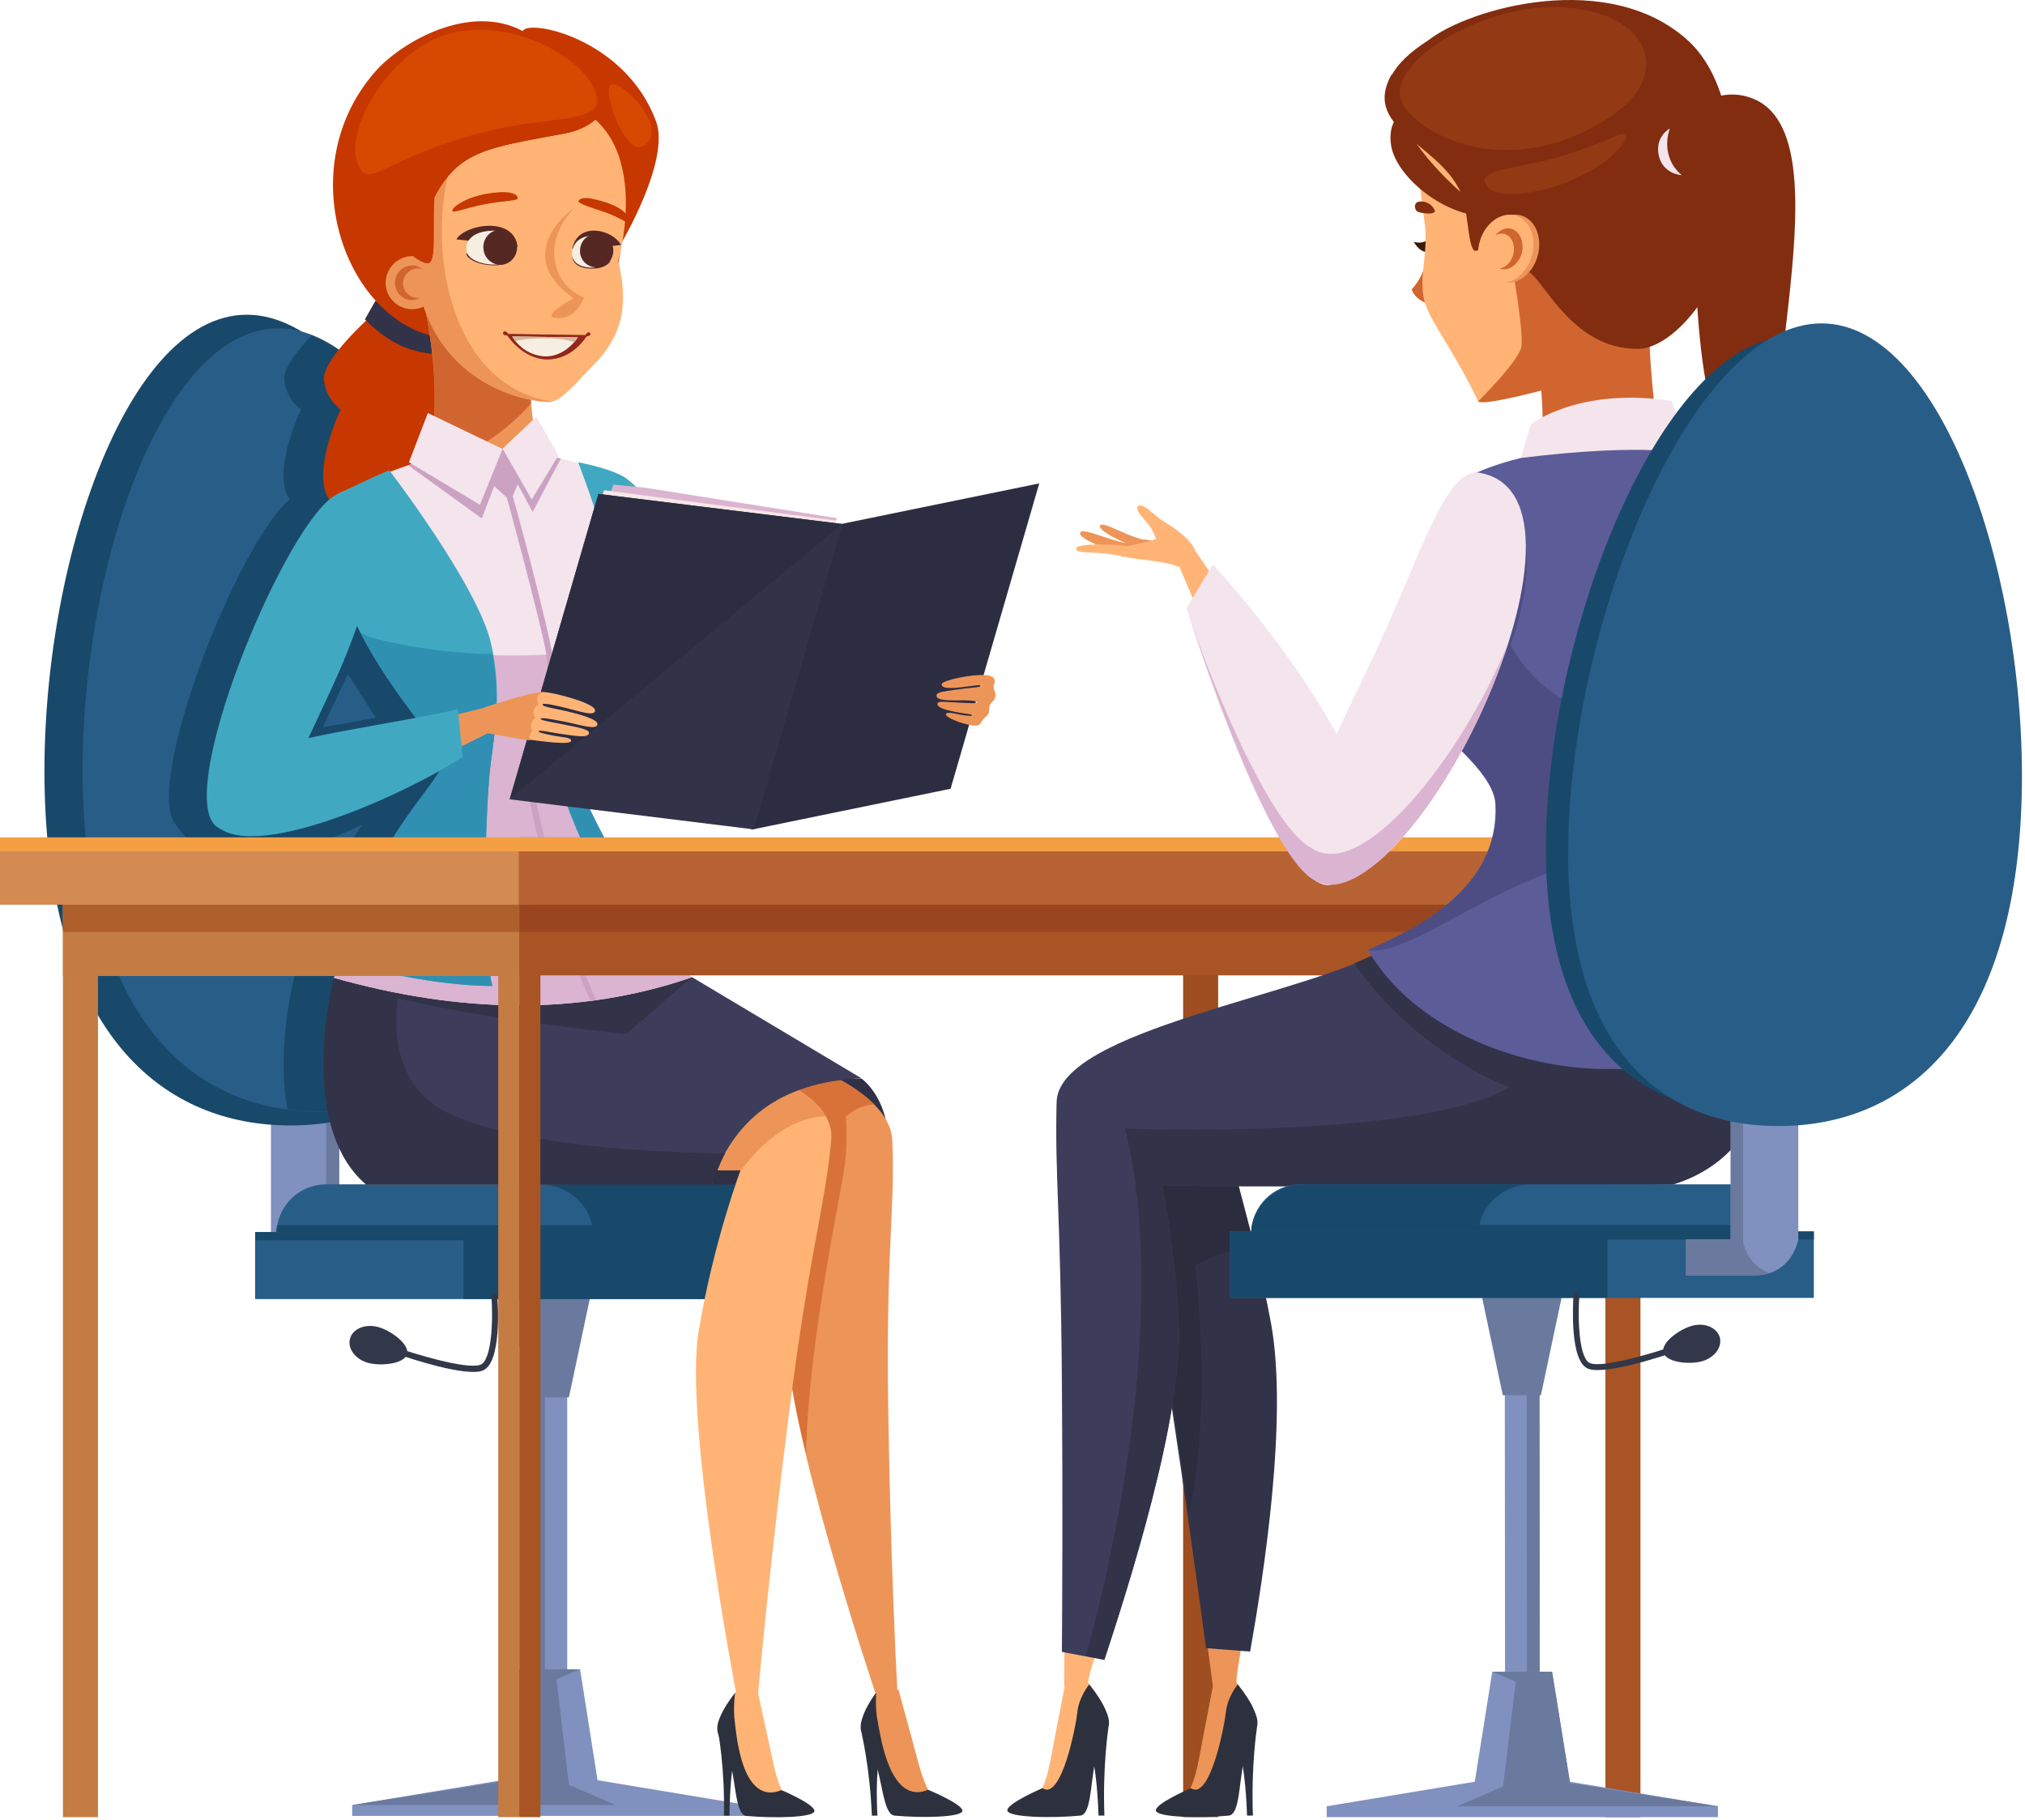 <svg width="454" height="408" viewBox="0 0 454 408" fill="none" xmlns="http://www.w3.org/2000/svg">
<path d="M86.119 286.184C86.119 286.184 79.585 286.184 70.826 286.184C62.068 286.184 60.747 278.051 60.747 278.051V243.573H76.04V278.051H86.119V286.184Z" fill="#8091BF"/>
<path d="M76.043 243.573V278.051H86.122V286.184C86.122 286.184 79.588 286.184 70.829 286.184C69.439 286.184 68.327 285.975 67.284 285.628C72.428 283.681 73.123 278.607 73.123 278.607V243.573H76.043V243.573Z" fill="#6A799E"/>
<path d="M112.535 182.337C115.246 232.524 93.419 252.334 65.128 252.334C36.906 252.334 12.925 232.524 10.214 182.337C7.503 132.149 27.105 70.562 55.327 70.562C83.618 70.562 109.824 132.149 112.535 182.337Z" fill="#18496B"/>
<path d="M117.609 181.644C120.181 230.163 99.119 249.279 71.801 249.279C44.483 249.279 21.336 230.163 18.764 181.644C16.192 133.126 35.099 73.624 62.417 73.624C89.735 73.624 115.037 133.126 117.609 181.644Z" fill="#285D87"/>
<path d="M117.609 181.64C115.245 137.57 94.114 84.603 69.855 75.219C66.588 78.694 63.459 82.656 63.737 85.159C64.224 89.816 67.491 91.762 67.491 91.762C67.491 91.762 60.748 105.804 64.919 111.99C53.311 121.861 32.596 174.62 39.131 184.49C45.248 193.805 56.369 196.863 81.115 184.907C78.196 190.468 75.624 188.244 66.657 215.006C66.865 215.075 67.074 215.145 67.283 215.214C66.866 216.535 66.379 217.786 65.962 219.177C65.962 219.177 63.807 227.379 63.599 237.249C63.529 240.934 63.738 244.896 64.433 248.719C66.866 249.066 69.298 249.275 71.801 249.275C99.119 249.344 120.25 230.159 117.609 181.64ZM72.357 163.081L77.987 151.125L84.243 160.926L72.357 163.081Z" fill="#18496B"/>
<path d="M127.17 400.125L127.17 281.887H119.315L119.315 400.125H127.17Z" fill="#8091BF"/>
<path d="M122.167 400.125L122.167 281.887H119.317L119.317 400.125H122.167Z" fill="#6A799E"/>
<path d="M127.552 313.295L133.808 283.753H112.677L118.933 313.295H127.552Z" fill="#6A799E"/>
<path d="M78.96 407.134H167.517V404.701L131.927 398.793H114.55L78.96 404.701V407.134Z" fill="#8091BF"/>
<path d="M112.466 399.423H134.014L130.052 374.26H116.497L112.466 399.423Z" fill="#8091BF"/>
<path d="M130.051 374.26H116.496L112.464 399.423L78.96 404.706H138.045L127.548 400.187L124.768 376.484L130.051 374.26Z" fill="#6A799E"/>
<path d="M184.551 276.662H62.003C62.003 270.475 67.008 265.54 73.125 265.54H173.429C179.546 265.54 184.551 270.545 184.551 276.662Z" fill="#285D87"/>
<path d="M172.523 265.54H120.945C127.549 265.54 132.901 270.545 132.901 276.662H184.479C184.548 270.545 179.196 265.54 172.523 265.54Z" fill="#18496B"/>
<path d="M62.137 274.718C61.998 275.343 61.929 275.969 61.929 276.664H184.477C184.477 275.969 184.407 275.343 184.268 274.718H62.137Z" fill="#18496B"/>
<path d="M189.345 276.245H57.204V291.26H189.345V276.245Z" fill="#285D87"/>
<path d="M189.343 276.245H103.914V291.26H189.343V276.245Z" fill="#18496B"/>
<path d="M189.345 276.245H57.204V278.052H189.345V276.245Z" fill="#18496B"/>
<path d="M106.073 307.593C106.908 307.593 107.603 307.524 108.159 307.315C112.538 305.717 111.634 292.162 111.495 290.563C111.495 290.216 111.148 289.938 110.87 289.938C110.87 289.938 110.87 289.938 110.8 289.938C110.453 289.938 110.175 290.285 110.175 290.633C110.592 296.054 110.244 305.091 107.672 305.995C104.544 307.107 92.727 303.492 88.418 301.963C88.07 301.824 87.723 302.032 87.584 302.38C87.445 302.728 87.653 303.075 88.001 303.214C89.46 303.77 100.513 307.593 106.073 307.593Z" fill="#323749"/>
<path d="M84.732 297.515C87.582 298.28 91.822 301.338 91.266 303.562C90.71 305.787 85.497 306.343 82.577 305.578C79.727 304.814 77.85 302.381 78.476 300.156C79.032 297.932 81.882 296.75 84.732 297.515Z" fill="#323749"/>
<path d="M86.191 68.2C86.191 68.2 72.081 79.948 72.637 85.161C73.123 89.818 76.39 91.764 76.39 91.764C76.39 91.764 69.648 105.806 73.819 111.992C77.989 118.179 105.446 111.853 105.446 111.853L103.708 73.831L86.191 68.2Z" fill="#C73700"/>
<path d="M84.175 67.434L96.826 74.802L96.965 79.32C90.153 78.694 85.843 75.566 81.811 71.604L84.175 67.434Z" fill="#323249"/>
<path d="M138.257 106.359C124.216 104.552 130.402 125.058 142.567 149.387C152.855 170.031 157.581 185.81 166.826 182.126C180.451 176.704 149.24 107.749 138.257 106.359Z" fill="#4AA9B8"/>
<path d="M193.17 241.84C193.17 241.84 202.553 248.304 197.896 265.612H159.665C159.665 265.612 160.847 241.492 193.17 241.84Z" fill="#303047"/>
<path d="M208.117 401.299C208.117 401.299 215.694 404.427 215.763 405.956C215.833 407.486 206.518 407.625 200.54 407.068C197.829 406.79 197.829 397.962 195.535 393.027C193.172 388.092 190.739 388.092 196.508 379.542L201.374 396.989L208.117 401.299Z" fill="#2D313D"/>
<path d="M201.447 378.85C201.447 378.85 203.254 385.523 204.575 390.319C206.035 395.81 206.799 398.869 208.12 401.302C208.12 401.302 204.366 402.97 201.586 401.858C198.805 400.746 198.805 394.212 194.287 386.843C192.688 384.202 196.72 379.058 196.72 379.058L201.447 378.85Z" fill="#ED9558"/>
<path d="M196.436 379.475C196.436 379.475 196.158 382.95 196.783 386.009C197.409 389.067 199.425 404.846 208.114 401.301C208.114 401.301 205.333 407.21 201.788 405.263C198.243 403.386 197.409 396.018 195.88 392.195C194.281 388.372 190.527 387.677 196.436 379.475Z" fill="#2D313D"/>
<path d="M193.172 388.651C193.172 388.651 195.049 396.437 195.466 407.072H196.717C196.717 407.072 196.23 399.078 197.064 394.768L193.172 388.651Z" fill="#2D313D"/>
<path d="M160.983 232.387C160.983 232.387 199.353 240.311 200.048 255.673C200.743 270.965 198.588 279.724 199.144 316.217C199.7 352.711 201.23 379.89 201.23 379.89L196.225 379.472C196.225 379.472 175.858 318.859 176.275 298.631C176.692 278.473 180.724 262.277 180.724 262.277H153.128L160.983 232.387Z" fill="#ED9558"/>
<path d="M176.556 254.906L159.108 241.143L169.396 234.539C177.598 236.972 189.832 241.351 196.088 247.677C196.088 247.677 192.891 247.399 189.624 250.388C189.624 250.388 189.971 252.96 189.624 259.285C189.276 265.124 181.282 299.045 180.726 325.946C178.085 314.964 176.278 304.884 176.417 298.698C176.834 278.54 180.865 262.344 180.865 262.344H175.165C175.93 257.895 176.556 254.906 176.556 254.906Z" fill="#D87239"/>
<path d="M149.657 235.027C149.657 235.027 187.819 240.31 186.359 255.672C184.899 270.965 181.632 279.723 176.975 316.216C172.318 352.71 169.954 379.889 169.954 379.889L165.019 379.472C165.019 379.472 153.341 318.858 156.608 298.63C159.945 278.472 166.062 262.276 166.062 262.276H138.466L149.657 235.027Z" fill="#FFB476"/>
<path d="M185.173 250.321C185.103 250.321 175.719 249.487 166.127 262.416H156.882L160.844 237.322C169.741 239.547 181.35 243.717 185.173 250.321Z" fill="#ED9558"/>
<path d="M175.235 401.366C175.235 401.366 182.603 404.494 182.603 406.024C182.603 407.553 173.219 407.692 167.31 407.136C164.599 406.858 165.086 398.03 163.07 393.095C160.985 388.159 158.552 388.159 164.808 379.609L168.701 397.057L175.235 401.366Z" fill="#2D313D"/>
<path d="M169.809 378.917C169.809 378.917 171.269 385.59 172.311 390.386C173.493 395.878 174.049 398.936 175.3 401.369C175.3 401.369 171.477 403.037 168.766 401.925C166.055 400.813 166.403 394.279 162.302 386.911C160.842 384.269 165.152 379.126 165.152 379.126L169.809 378.917Z" fill="#FFB476"/>
<path d="M164.808 379.542C164.808 379.542 164.321 383.018 164.738 386.076C165.155 389.135 166.337 404.914 175.234 401.369C175.234 401.369 172.106 407.277 168.7 405.331C165.294 403.454 164.877 396.086 163.487 392.263C162.097 388.439 158.412 387.744 164.808 379.542Z" fill="#2D313D"/>
<path d="M161.057 388.651C161.057 388.651 162.516 396.437 162.308 407.072H163.559C163.559 407.072 163.559 399.078 164.532 394.768L161.057 388.651Z" fill="#2D313D"/>
<path d="M74.858 219.25C74.858 219.25 66.239 251.503 82.087 264.988H159.662C164.458 251.433 174.468 242.605 193.166 241.771L155.074 219.041L74.858 219.25Z" fill="#3D3D5B"/>
<path d="M155.076 219.109L140.479 231.83C140.479 231.83 90.987 226.964 74.86 219.248L155.076 219.109Z" fill="#323249"/>
<path d="M89.942 219.245H74.858C74.858 219.245 66.239 252.054 82.087 265.609H159.662C160.496 263.315 161.469 260.535 162.581 258.588C154.935 258.519 119.276 257.893 101.481 250.039C86.606 243.505 88.135 227.169 89.942 219.245Z" fill="#323249"/>
<path d="M139.227 54.645C139.227 54.645 150.349 35.947 147.082 27.188C140.201 8.629 118.513 4.18 117.192 6.961C105.306 0.635 90.083 9.324 84.174 15.997C63.808 39.144 79.031 76.333 102.526 75.985C138.532 86.621 139.227 54.645 139.227 54.645Z" fill="#C73700"/>
<path d="M99.952 170.448C99.952 165.304 68.602 137.152 75.901 110.668C80.697 108.444 85.076 106.636 89.247 105.107C105.651 99.129 118.65 99.06 140.477 107.61C140.685 109.903 141.867 122.207 142.145 124.501C144.091 128.741 147.636 138.195 147.08 142.852C146.107 150.29 128.66 165.582 128.66 171.421C128.66 177.26 146.872 212.085 155.144 219.106C129.702 227.864 102.871 227.099 74.927 219.245C85.424 184.628 99.952 175.87 99.952 170.448Z" fill="#F4E4EC"/>
<path d="M82.924 142.857C116.011 151.755 144.997 143.553 147.013 142.927C145.97 150.365 128.593 165.588 128.593 171.427C128.593 177.265 146.804 212.091 155.076 219.111C129.635 227.87 102.804 227.105 74.86 219.25C85.426 184.564 99.954 175.875 99.954 170.453C99.954 167.534 89.944 157.316 82.576 144.178C82.785 143.344 82.924 142.857 82.924 142.857Z" fill="#DBB4D1"/>
<path d="M114.48 109.765C115.106 111.085 123.099 141.253 123.933 147.37C124.768 153.765 118.72 166.625 118.998 172.255C119.207 177.886 127.339 211.668 133.665 224.111C133.248 224.18 132.831 224.18 132.344 224.25C124.212 206.941 117.747 177.121 117.677 172.255C117.608 167.32 123.447 153.348 122.613 147.509C121.848 141.601 113.298 110.182 113.159 109.904L114.48 109.765Z" fill="#CCA2C3"/>
<path d="M94.044 63.68C94.044 63.68 100.648 87.453 95.504 104.066L112.186 106.707L121.918 105.108C121.918 105.108 118.234 94.751 118.86 80.918C119.346 70.77 94.044 63.68 94.044 63.68Z" fill="#ED9558"/>
<path d="M116.078 108.586L119.414 114.773L125.74 102.817C124.767 102.539 123.793 102.33 122.82 102.122L112.672 100.662L97.31 102.539C95.363 103.025 93.417 103.582 91.471 104.277L108.014 116.233L110.795 109.003L114.479 112.34L116.078 108.586Z" fill="#CCA2C3"/>
<path d="M98.076 65.003C105.167 67.505 119.138 72.997 118.791 80.573C118.582 84.466 118.721 87.108 119.069 90.444C119.069 90.444 109.615 101.774 96.895 104.277L95.505 104.068C99.467 91.278 96.478 74.317 94.879 67.158L98.076 65.003Z" fill="#D1652F"/>
<path d="M112.674 100.661L107.6 113.173L91.682 103.65L95.922 92.598L112.674 100.661Z" fill="#F4E4EC"/>
<path d="M112.678 100.592L119.212 111.992L125.19 102.122L120.254 93.433L112.678 100.592Z" fill="#F4E4EC"/>
<path d="M123.519 90.094C126.022 89.816 129.706 85.228 132.069 82.865C137.143 77.86 141.87 71.743 138.603 58.536C138.603 58.536 148.543 24.406 120.6 21.695C92.587 18.984 88.277 46.719 94.603 67.503C100.859 88.356 121.156 90.372 123.519 90.094Z" fill="#FFB476"/>
<path d="M113.506 21.837C93.904 25.451 91.471 85.231 123.794 90.027C123.725 90.027 123.586 90.097 123.516 90.097C121.153 90.375 100.855 88.359 94.599 67.575C88.83 48.668 91.958 24.131 113.506 21.837Z" fill="#ED9558"/>
<path d="M128.941 46.444C128.941 46.444 123.45 51.38 124.353 58.122C125.257 64.865 130.957 66.672 130.957 66.672C130.957 66.672 129.428 71.468 124.979 71.329C120.53 71.19 128.593 66.881 128.593 66.881C128.593 66.881 122.685 63.057 122.268 58.122C121.573 51.241 128.941 46.444 128.941 46.444Z" fill="#ED9558"/>
<path d="M116.082 44.426C116.151 45.052 113.649 44.913 108.992 45.747C104.682 46.512 101.484 47.902 101.415 47.276C101.276 46.651 103.639 44.565 108.644 43.523C113.44 42.619 115.943 43.175 116.082 44.426Z" fill="#C73700"/>
<path d="M141.103 49.917C141.034 50.334 138.879 48.735 135.751 47.623C132.692 46.58 129.634 45.677 129.703 45.12C129.773 44.634 130.607 44.286 132.067 44.425C140.895 46.094 141.242 49.222 141.103 49.917Z" fill="#C73700"/>
<path d="M113.994 75.08C113.924 75.288 113.229 75.219 113.021 75.08C112.812 75.01 112.743 74.732 112.812 74.524C112.882 74.315 113.16 74.246 113.368 74.315C113.577 74.454 114.133 74.871 113.994 75.08Z" fill="#93271C"/>
<path d="M131.235 75.361C131.374 75.569 131.999 75.291 132.208 75.222C132.416 75.082 132.416 74.804 132.277 74.665C132.138 74.457 131.86 74.457 131.721 74.596C131.582 74.665 131.096 75.152 131.235 75.361Z" fill="#93271C"/>
<path d="M113.506 74.873L131.648 75.151C131.648 75.151 128.59 80.573 122.751 80.573C116.981 80.573 113.506 74.873 113.506 74.873Z" fill="#9A6335"/>
<path d="M113.506 74.873L131.648 75.151C131.648 75.151 128.59 80.573 122.751 80.573C116.981 80.573 113.506 74.873 113.506 74.873Z" fill="#93271C"/>
<path d="M114.83 75.43L129.566 75.638C129.566 75.638 126.647 80.296 121.781 79.878C116.915 79.392 114.83 75.43 114.83 75.43Z" fill="#F7EEE2"/>
<path d="M114.83 75.43L129.566 75.638L128.732 76.75C128.732 76.75 127.134 75.847 122.337 75.847C117.472 75.847 115.525 76.472 115.525 76.472C115.525 76.472 115.039 75.708 114.83 75.43Z" fill="#D5B698"/>
<path d="M102.598 20.444L104.545 21.903C111.218 17.385 122.27 14.674 136.103 22.946C136.103 22.946 134.713 28.438 126.371 29.967C109.48 33.095 102.807 33.72 97.315 44.286C96.898 52.071 97.802 58.675 95.925 58.953C94.674 59.161 91.754 56.798 91.754 56.798C91.754 56.798 82.51 23.294 102.598 20.444Z" fill="#C73700"/>
<path d="M86.466 63.199C86.327 66.466 88.969 69.246 92.236 69.316C95.503 69.455 98.283 66.813 98.353 63.546C98.492 60.279 95.85 57.499 92.583 57.429C89.316 57.36 86.605 59.931 86.466 63.199Z" fill="#ED9558"/>
<path d="M92.585 59.514C93.42 59.514 94.184 59.931 94.81 60.417C94.462 60.278 94.184 60.209 93.767 60.209C91.96 60.139 90.431 61.599 90.361 63.406C90.292 65.214 91.751 66.743 93.559 66.812C93.837 66.812 94.115 66.743 94.323 66.674C93.698 67.021 93.002 67.299 92.307 67.299C90.153 67.23 88.484 65.422 88.554 63.337C88.623 61.113 90.431 59.444 92.585 59.514Z" fill="#D1652F"/>
<path d="M115.458 56.938C115.458 56.938 114.972 59.927 109.689 59.441C105.101 59.024 103.711 56.452 105.101 56.869C106.422 57.286 115.458 56.938 115.458 56.938Z" fill="#562824"/>
<path d="M116.012 55.338L104.89 53.947L102.318 53.669C104.265 50.263 115.317 48.386 116.012 55.338Z" fill="#562824"/>
<path d="M115.527 55.34C115.249 53.602 114.345 51.587 110.244 51.726C104.614 51.934 103.919 55.479 104.892 57.078C106.699 59.997 116.361 60.693 115.527 55.34Z" fill="#F7EEE2"/>
<path d="M108.368 55.478C108.368 57.633 110.106 59.37 112.191 59.37C114.277 59.37 115.945 57.563 115.945 55.408C115.945 53.253 114.207 51.516 112.122 51.516C110.037 51.516 108.299 53.323 108.368 55.478Z" fill="#562824"/>
<path d="M89.878 36.852C91.894 36.991 93.909 36.643 95.717 35.879C96.481 35.531 97.176 35.184 97.802 34.697C105.031 29.275 115.388 27.954 124.147 26.773C131.028 25.869 132.905 22.741 133.392 21.42C133.67 21.351 133.878 21.629 133.878 21.629C133.878 21.629 134.712 23.158 135.616 24.201C134.712 25.869 132.418 28.858 126.441 29.97C109.549 33.098 102.876 33.724 97.385 44.289C96.968 52.075 97.871 58.678 95.995 59.026C94.743 59.234 91.824 56.871 91.824 56.871C89.808 57.149 86.124 46.931 89.878 36.852Z" fill="#C73700"/>
<path d="M128.312 57.428C128.312 57.428 128.034 60.417 133.317 60.208C136.514 60.069 137.766 57.706 136.375 57.984C134.985 58.262 128.312 57.428 128.312 57.428Z" fill="#562824"/>
<path d="M128.31 55.759L137.207 55.133L139.223 54.925C137.485 51.519 129.561 49.503 128.31 55.759Z" fill="#562824"/>
<path d="M128.382 55.895C128.799 54.297 130.259 52.489 134.29 52.907C137.488 53.046 137.974 56.591 137.001 58.189C135.055 61.109 127.061 60.622 128.382 55.895Z" fill="#F7EEE2"/>
<path d="M137.491 56.522C137.352 58.608 135.545 60.137 133.459 59.928C131.374 59.789 129.845 57.982 130.053 55.897C130.192 53.811 132 52.282 134.085 52.491C136.17 52.699 137.699 54.507 137.491 56.522Z" fill="#562824"/>
<path d="M99.257 170.454C99.257 165.31 68.185 137.506 75.901 110.674C80.072 108.728 83.617 106.851 87.301 105.461C87.44 105.669 107.251 131.528 110.101 144.318C112.395 154.675 111.213 162.599 110.101 170.454C108.988 178.239 107.737 210.631 110.379 221.058C110.379 221.058 95.642 221.406 75.554 215.08C85.98 183.939 99.257 175.667 99.257 170.454Z" fill="#40A9C1"/>
<path d="M147.222 142.853C146.249 150.29 128.593 165.583 128.593 171.422C128.593 176.705 144.094 204.996 153.061 215.77C150.28 217.16 144.858 218.411 144.858 218.411C144.858 218.411 123.936 178.512 125.048 171.839C126.16 165.166 135.683 153.001 138.185 142.158C140.688 131.383 129.844 104.413 129.635 103.648C129.635 103.648 137.351 105.039 140.479 107.333C141.661 109.626 142.286 122.208 142.495 124.502C144.372 128.742 147.847 138.196 147.222 142.853Z" fill="#40A9C1"/>
<path d="M110.378 221.053C110.378 221.053 95.641 221.401 75.553 215.075C85.979 183.865 99.256 175.593 99.256 170.449C99.256 167.39 88.134 156.13 80.836 141.88C82.017 142.436 82.921 142.853 82.921 142.853C92.444 145.425 101.828 146.468 110.447 146.676C112.116 155.921 111.073 163.289 110.1 170.449C108.988 178.304 107.737 210.626 110.378 221.053Z" fill="#3090B2"/>
<path d="M147.222 142.857C146.249 150.295 128.593 165.587 128.593 171.426C128.593 176.709 144.094 205 153.061 215.774C150.28 217.165 144.858 218.416 144.858 218.416C144.858 218.416 123.936 178.516 125.048 171.843C126.09 165.657 134.154 154.883 137.421 144.664C141.8 143.9 145.136 143.135 147.291 142.579C147.222 142.718 147.222 142.788 147.222 142.857Z" fill="#3090B2"/>
<path d="M133.874 22.668C134.013 15.091 116.427 3.413 100.856 7.515C86.468 11.268 75.137 32.261 81.393 38.586C83.896 41.089 91.125 33.025 113.229 28.576C123.309 26.422 133.805 27.186 133.874 22.668Z" fill="#D64900"/>
<path d="M144.371 32.681C150.279 28.649 139.227 17.805 137.003 18.987C134.778 20.03 140.27 35.461 144.371 32.681Z" fill="#D64900"/>
<path d="M75.903 110.675C89.11 105.6 86.33 128.4 74.444 154.119C64.712 175.042 58.734 189.223 49.419 185.816C37.255 181.229 64.573 115.054 75.903 110.675Z" fill="#40A9C1"/>
<path opacity="0.4" d="M97.87 167.463C98.704 168.783 99.26 169.826 99.26 170.452C99.26 173.51 94.603 177.681 88.694 186.926C99.191 181.156 106.837 175.387 109.826 173.024C109.895 172.05 110.034 171.147 110.104 170.452C110.521 167.602 110.868 164.752 111.077 161.763L97.87 167.463Z" fill="#3090B2"/>
<path d="M213.118 176.847L168.422 186.023L188.233 117.554L232.998 108.379L213.118 176.847Z" fill="#2D2D42"/>
<path d="M116.221 176.57L168.285 183.382L187.609 116.164L144.651 109.352L137.491 108.657L116.221 176.57Z" fill="#DBB4D1"/>
<path d="M116.221 176.568L168.285 183.38L187.47 116.718L135.406 109.906L116.221 176.568Z" fill="#F7E7E7"/>
<path d="M168.978 185.952L114.272 179.21L134.153 110.741L188.858 117.484L168.978 185.952Z" fill="#323249"/>
<path d="M114.272 179.21L134.153 110.741L188.858 117.484L114.272 179.21Z" fill="#2D2D42"/>
<path d="M108.504 158.701C110.451 160.369 110.451 162.316 109.339 164.401L101.553 168.294L99.746 160.856L108.504 158.701Z" fill="#ED9558"/>
<path d="M102.669 159.054L103.711 169.689C91.825 177.683 55.332 194.435 47.824 184.356C39.691 166.908 72.084 165.657 102.669 159.054Z" fill="#40A9C1"/>
<path d="M108.503 158.702C108.503 158.702 118.443 155.227 121.71 155.157C122.961 155.157 125.603 155.783 127.479 156.339C130.607 157.243 133.736 158.424 133.388 159.467C133.11 160.579 129.843 159.467 126.784 158.702C124.421 158.146 121.849 157.521 121.641 157.938C121.432 158.424 124.351 158.841 127.062 159.467C130.329 160.232 134.083 161.344 133.944 162.386C133.805 163.846 129.773 162.386 126.367 161.761C123.726 161.274 121.363 160.788 121.223 161.135C121.154 161.483 122.961 161.761 125.811 162.317C128.731 162.942 132.137 163.429 132.067 164.333C131.928 165.653 128.522 164.889 125.742 164.541C122.892 164.124 120.806 163.568 120.737 163.985C120.737 164.194 121.78 164.472 123.865 164.889C125.881 165.306 128.244 165.306 128.036 166.14C127.827 167.113 121.154 166.14 118.86 165.862C116.566 165.584 109.337 164.263 109.337 164.263L108.503 158.702Z" fill="#FFB476"/>
<path d="M108.506 158.702C110.313 158.077 118.794 155.227 121.713 155.157C121.713 155.157 119.697 155.783 120.74 157.938C120.74 157.938 118.794 158.98 119.975 160.996C119.975 160.996 118.377 162.386 119.35 163.777C119.35 163.777 118.307 165.167 118.863 166.001C116.569 165.723 109.34 164.402 109.34 164.402C109.34 164.402 106.838 162.525 108.506 158.702Z" fill="#ED9558"/>
<path d="M222.918 152.239C222.292 150.084 211.449 152.378 211.171 153.281C210.545 155.575 220.207 153.003 220.068 153.768C219.999 154.115 217.149 154.185 214.507 154.602C211.866 155.019 210.128 155.089 209.989 155.853C209.85 156.826 211.24 157.035 214.299 157.035C216.523 156.965 219.095 157.035 219.025 157.522C218.956 157.8 216.87 157.591 214.785 157.522C212.561 157.452 210.406 157.104 210.197 157.661C209.85 158.703 212.422 159.259 214.507 159.676C216.175 160.024 217.983 160.093 217.983 160.371C217.983 160.58 217.357 160.511 216.175 160.371C214.507 160.163 212.074 159.329 212.074 160.232C212.074 160.65 213.882 161.553 215.689 162.109C216.94 162.457 218.956 163.082 219.651 162.387C219.999 162.04 219.999 161.831 220.485 161.206C220.902 160.719 221.319 160.719 221.667 159.815C221.875 159.329 221.667 158.564 221.945 158.078C222.362 157.104 223.127 157.313 223.196 155.784C223.196 155.228 222.779 154.741 222.779 153.976C222.779 153.142 223.196 153.281 222.918 152.239Z" fill="#ED9558"/>
<path d="M120.951 195.677H14.112V218.824H120.951V195.677Z" fill="#C47C42"/>
<path d="M21.967 194.984H14.112V407.411H21.967V194.984Z" fill="#C47C42"/>
<path d="M116.434 194.984H111.707V407.411H116.434V194.984Z" fill="#C47C42"/>
<path d="M121.158 194.984H116.432V407.411H121.158V194.984Z" fill="#A85425"/>
<path d="M273.111 407.411H265.256V196.792L273.111 194.984V407.411Z" fill="#9E4E21"/>
<path d="M367.785 194.984H359.931V407.411H367.785V194.984Z" fill="#A85425"/>
<path d="M367.854 195.677H116.432V218.685H367.854V195.677Z" fill="#A85425"/>
<path d="M367.854 195.052H116.432V208.954H367.854V195.052Z" fill="#99451F"/>
<path d="M116.433 195.677H14.112V208.953H116.433V195.677Z" fill="#AF5F2C"/>
<path d="M119.281 187.755H0V202.839H119.281V187.755Z" fill="#D38B51"/>
<path d="M383.706 187.755H116.296V202.839H383.706V187.755Z" fill="#B76334"/>
<path d="M383.633 187.755H0V190.883H383.633V187.755Z" fill="#F49F44"/>
<path d="M273.318 131.315L267.479 122.765L264.421 127.074L269.356 138.683L273.318 131.315Z" fill="#FFB476"/>
<path d="M290.145 223.556C290.145 223.556 249.55 230.993 251.497 247.328C253.443 263.664 256.501 271.24 262.34 310.167C268.179 349.093 271.933 378.079 271.933 378.079C271.933 378.079 276.66 380.234 277.216 377.662C276.868 370.711 289.797 323.096 284.862 296.612C280.9 275.063 273.184 252.681 273.184 252.681H302.657L290.145 223.556Z" fill="#ED9558"/>
<path d="M273.253 252.681H302.726L290.145 223.556C290.145 223.556 249.55 230.993 251.497 247.328C253.443 263.664 256.084 271.24 261.923 310.167C265.885 336.442 268.874 358.199 270.403 369.529L280.274 370.294C283.194 353.889 288.894 317.952 284.931 296.542C280.969 275.063 273.253 252.681 273.253 252.681Z" fill="#323249"/>
<path d="M252.257 253.03C254.203 266.376 257.192 275.968 262.336 310.168C263.935 320.734 265.394 330.604 266.576 339.293C271.998 314.339 267.897 283.754 267.897 283.754C272.624 281.182 277.072 279.652 281.173 279.791C284.093 290.01 276.03 259.216 274.153 252.613H288.959L290.279 250.18L252.257 253.03Z" fill="#2C2C3F"/>
<path d="M266.926 400.952C266.926 400.952 259.141 404.289 259.141 405.887C259.141 407.486 269.15 407.695 275.476 407.069C278.395 406.791 277.561 397.338 279.646 392.124C281.732 386.911 284.373 386.911 277.422 377.735L273.738 396.364L266.926 400.952Z" fill="#2D313D"/>
<path d="M272.141 376.969C272.141 376.969 270.751 384.128 269.778 389.203C268.666 395.042 268.179 398.309 266.858 400.95C266.858 400.95 270.96 402.688 273.879 401.576C276.798 400.394 276.173 393.443 280.413 385.588C281.942 382.738 277.216 377.247 277.216 377.247L272.141 376.969Z" fill="#ED9558"/>
<path d="M277.492 377.661C277.492 377.661 275.199 380.442 274.851 383.778C274.504 387.045 271.306 403.797 266.927 400.947C266.927 400.947 270.402 407.203 274.017 405.188C277.632 403.172 277.91 395.317 279.23 391.216C280.621 387.115 284.513 386.42 277.492 377.661Z" fill="#2D313D"/>
<path d="M281.803 387.396C281.803 387.396 280.482 395.667 280.899 407.067H279.579C279.579 407.067 279.37 398.517 278.188 393.93L281.803 387.396Z" fill="#2D313D"/>
<path d="M233.629 400.952C233.629 400.952 225.844 404.289 225.844 405.887C225.844 407.486 235.853 407.695 242.179 407.069C245.098 406.791 244.264 397.338 246.35 392.124C248.435 386.911 251.076 386.911 244.195 377.735L240.511 396.364L233.629 400.952Z" fill="#2D313D"/>
<path d="M238.913 376.969C238.913 376.969 237.522 384.128 236.549 389.203C235.437 395.042 234.951 398.309 233.63 400.95C233.63 400.95 237.731 402.688 240.65 401.576C243.57 400.394 242.944 393.443 247.185 385.588C248.714 382.738 243.987 377.247 243.987 377.247L238.913 376.969Z" fill="#FFB476"/>
<path d="M244.196 377.661C244.196 377.661 241.902 380.442 241.554 383.778C241.207 387.045 238.009 403.797 233.63 400.947C233.63 400.947 237.105 407.203 240.72 405.188C244.335 403.172 244.613 395.317 245.933 391.216C247.324 387.115 251.216 386.42 244.196 377.661Z" fill="#2D313D"/>
<path d="M248.506 387.396C248.506 387.396 247.185 395.667 247.603 407.067H246.282C246.282 407.067 246.073 398.517 244.892 393.93L248.506 387.396Z" fill="#2D313D"/>
<path d="M236.899 247.328C236.482 263.663 238.428 271.24 238.706 310.166C238.984 349.093 238.567 378.079 238.567 378.079C238.567 378.079 240.653 379.608 243.92 377.662C243.572 372.865 265.051 322.748 263.939 296.612C262.966 275.063 257.613 252.68 257.613 252.68L236.899 247.328Z" fill="#FFB476"/>
<path d="M395.032 213.612C391.279 196.235 377.724 203.881 365.768 215.003L329.692 209.928L311.619 212.153C294.797 222.996 236.547 230.712 236.894 247.395C236.477 263.73 237.798 271.307 238.076 310.233C238.284 337.064 238.145 359.169 238.076 370.36L247.599 372.167C252.812 356.249 265.255 317.74 264.282 296.678C263.795 285.487 262.127 274.087 260.598 265.676C265.394 266.441 375.013 265.607 375.013 265.607C390.027 261.019 402.122 246.491 395.032 213.612Z" fill="#3D3D5B"/>
<path d="M355.344 248.719L362.504 232.662L308.702 213.686C307.173 214.45 305.505 215.215 303.697 215.979C303.697 215.979 319.963 242.602 355.344 248.719Z" fill="#323249"/>
<path d="M339.357 243.156C320.589 255.668 252.26 253.026 252.26 253.026C264.077 301.615 243.432 371.265 243.432 371.265L247.602 372.099C252.816 356.181 265.258 317.672 264.285 296.61C263.798 285.418 262.13 274.019 260.601 265.608C265.397 266.372 375.016 265.538 375.016 265.538C387.737 261.715 398.164 250.593 396.912 227.446L362.574 214.378C362.504 214.447 358.125 230.644 339.357 243.156Z" fill="#323249"/>
<path d="M320.449 49.778C320.449 49.778 320.309 55.27 319.545 58.954C318.85 62.638 316.486 64.862 316.486 64.862C317.529 68.06 321.978 68.546 321.978 68.546L320.449 49.778Z" fill="#D1652F"/>
<path d="M344.431 108.998C346.586 99.962 346.169 88.91 344.223 76.745L369.594 71.323C369.594 71.323 370.011 94.888 374.251 108.859C374.321 112.265 344.431 108.998 344.431 108.998Z" fill="#D1652F"/>
<path d="M320.312 53.668C319.2 54.502 318.088 54.502 316.976 54.224C317.81 55.753 318.922 56.587 320.382 56.587L320.312 53.668Z" fill="#3A1B0B"/>
<path d="M327.887 10.157C327.887 10.157 318.642 9.601 317.321 28.716C317.321 28.716 318.016 40.811 319.337 49.5C320.38 56.243 318.225 60.97 319.129 66.461C319.963 71.466 325.107 76.957 331.363 89.886C331.363 89.886 335.047 91.068 350.339 83.283L327.887 10.157Z" fill="#FFB476"/>
<path d="M331.359 90.025C331.359 90.025 340.535 80.989 341.091 77.722C341.647 74.385 338.936 59.093 338.936 59.093L352.908 58.745L361.597 83.074C361.597 83.074 333.723 91.485 331.359 90.025Z" fill="#D1652F"/>
<path d="M317.736 47.417C316.971 46.791 316.762 44.706 319.334 45.262C320.377 45.471 321.281 46.235 321.698 47.209C321.698 47.278 321.698 47.278 321.698 47.348C321.489 48.321 318.083 47.695 317.736 47.417Z" fill="#822D0F"/>
<path d="M386.692 24.058C386.692 24.128 386.692 24.197 386.692 24.197C385.163 18.15 382.522 12.936 378.698 9.322C360.904 -7.222 329.346 1.884 320.309 8.974C315.93 11.755 313.358 14.396 312.037 16.829C312.037 16.759 312.037 16.69 312.037 16.62C304.6 29.689 325.244 32.538 328.303 45.607C329.137 49.221 329.346 56.311 330.805 56.242C332.126 56.172 333.03 54.295 333.864 52.28L339.564 62.637C343.665 53.044 348.253 78.346 367.299 78.207C377.447 78.207 396.285 54.226 386.692 24.058Z" fill="#822D0F"/>
<path opacity="0.1" d="M388.914 34.273L371.884 34.83C371.884 34.83 373.552 45.882 361.388 52.277C349.71 58.394 343.732 55.335 343.732 55.335L338.936 59.019C338.936 59.019 339.561 59.784 340.534 61.035C344.497 56.934 349.71 78.344 367.227 78.204C376.263 78.204 391.973 59.437 388.914 34.273Z" fill="#822D0F"/>
<path d="M335.254 180.316C336.227 199.432 316.833 208.607 306.685 212.986C316.694 230.503 340.467 239.679 360.069 239.679C377.795 239.679 405.599 240.86 392.462 205.062C387.804 192.272 380.019 182.193 380.019 177.049C379.949 164.398 385.093 162.73 392.253 142.154C399.482 121.44 396.285 107.677 396.285 107.677C365.074 92.593 331.917 103.923 326.704 108.441C320.031 132.492 311.411 141.529 312.176 148.619C313.288 159.324 334.767 170.376 335.254 180.316Z" fill="#5C5C99"/>
<path d="M313.844 25.659C313.844 25.659 311.063 27.536 311.897 32.68C313.079 39.77 324.201 48.945 334.21 48.528C334.28 48.528 319.265 38.241 313.844 25.659Z" fill="#822D0F"/>
<path d="M340.951 102.678L343.245 95.102C343.245 95.102 354.019 86.691 374.734 89.888L379.113 101.844C379.113 101.844 369.798 99.133 340.951 102.678Z" fill="#F4E4EC"/>
<path d="M313.777 20.445C314.473 11.965 332.546 2.024 346.934 1.607C368.969 0.982 376.685 16.344 360.281 26.701C335.465 42.41 313.152 27.535 313.777 20.445Z" fill="#933914"/>
<path d="M344.707 57.492C343.525 61.593 339.911 64.165 336.713 63.261C333.516 62.288 331.917 58.187 333.099 54.086C334.28 49.985 337.895 47.413 341.093 48.316C344.29 49.29 345.889 53.391 344.707 57.492Z" fill="#ED9558"/>
<path d="M343.384 57.492C342.202 61.593 338.588 64.165 335.39 63.261C332.193 62.288 330.594 58.187 331.776 54.086C332.957 49.985 336.572 47.413 339.769 48.316C343.036 49.29 344.635 53.391 343.384 57.492Z" fill="#FFB476"/>
<path d="M338.935 51.305C337.614 50.888 336.224 51.583 335.182 52.834C335.877 52.417 336.572 52.278 337.336 52.486C339.005 52.973 339.839 55.059 339.213 57.213C338.727 58.882 337.545 59.994 336.224 60.202C336.294 60.202 336.294 60.272 336.363 60.272C338.31 60.828 340.395 59.299 341.16 56.866C341.785 54.363 340.812 51.93 338.935 51.305Z" fill="#D1652F"/>
<path d="M306.685 212.991C317.25 214.867 340.467 192.346 365.491 191.998C376.196 191.859 383.981 194.57 389.612 198.185C385.163 188.731 380.089 181.224 380.089 177.053C380.019 164.402 385.163 162.734 392.322 142.159C392.322 142.159 385.788 160.718 365.908 160.718C346.028 160.718 338.66 144.522 338.66 144.522C338.66 144.522 346.028 126.032 339.772 114.076L314.4 153.837C319.961 162.873 334.976 172.049 335.393 180.32C336.296 199.436 316.833 208.542 306.685 212.991Z" fill="#4D4D84"/>
<path d="M331.779 106.013C324.133 104.622 318.641 124.364 308.354 146.26C297.927 168.573 284.789 192.346 294.59 197.211C316.486 208.125 362.642 111.574 331.779 106.013Z" fill="#F4E4EC"/>
<path d="M271.932 126.587C271.932 126.587 288.267 143.895 299.667 164.54C299.667 164.54 307.244 206.108 294.523 197.21C281.802 188.313 266.023 136.318 266.023 136.318L271.932 126.587Z" fill="#F4E4EC"/>
<path d="M253.229 122.484C253.229 122.484 254.898 121.094 255.94 120.955C256.983 120.816 262.961 122.206 265.185 122.623C267.41 122.971 252.812 125.126 253.229 122.484Z" fill="#ED9558"/>
<path d="M253.161 124.222C247.948 123.388 241.553 120.607 242.178 119.425C242.873 118.035 249.825 121.928 254.899 122.067L253.161 124.222Z" fill="#ED9558"/>
<path d="M255.731 122.899C251.352 121.717 246 118.798 246.625 117.825C247.39 116.713 253.02 120.605 257.33 121.161L255.731 122.899Z" fill="#ED9558"/>
<path d="M267.482 122.485C266.092 120.4 262.616 120.191 259.141 120.747C257.333 122.138 250.73 121.86 250.938 124.153C251.008 125.474 260.6 125.405 264.146 127.073C264.215 127.073 269.289 125.127 267.482 122.485Z" fill="#FFB476"/>
<path d="M267.479 122.483C265.324 119.286 261.154 117.131 260.18 116.436C259.207 115.81 256.357 112.821 255.315 113.377C254.341 113.933 255.662 115.532 256.983 116.992C259.207 119.425 259.763 122.831 259.763 122.831L267.479 122.483Z" fill="#FFB476"/>
<path d="M252.049 124.847C246.002 123.318 241.414 124.43 241.275 123.04C241.136 121.649 250.659 121.997 253.578 122.553L252.049 124.847Z" fill="#FFB476"/>
<path d="M374.457 28.783C374.457 28.783 383.355 17.592 393.642 22.388C415.399 32.537 388.359 104.342 402.818 112.058C402.818 112.058 390.306 111.293 384.258 93.012C378.211 74.73 381.547 37.82 375.569 38.306L374.457 28.783Z" fill="#822D0F"/>
<path opacity="0.2" d="M399.967 29.617C403.791 47.203 392.321 76.329 391.626 91.413C390.861 106.497 402.817 112.058 402.817 112.058C390.375 105.384 408.865 50.818 399.967 29.617Z" fill="#822D0F"/>
<path d="M374.39 28.782C374.39 28.782 371.888 34.83 377.032 39.278C377.032 39.278 372.792 39.07 371.888 34.83C370.984 30.59 374.39 28.782 374.39 28.782Z" fill="#F4E4EC"/>
<path d="M332.888 40.674C332.402 38.033 339.979 37.685 347.972 35.6C359.025 32.681 363.682 29.205 364.516 30.109C365.35 30.943 361.736 36.712 351.239 40.883C343.802 43.802 333.653 44.984 332.888 40.674Z" fill="#933914"/>
<path d="M294.034 190.123C284.372 185.327 269.914 148.972 266.091 136.321C269.914 148.903 284.928 192.417 294.59 197.213C305.087 204.581 328.025 175.804 338.035 144.454C327.33 170.382 305.156 197.908 294.034 190.123Z" fill="#DBB4D1"/>
<path d="M345.227 400.476L345.139 281.751L337.353 281.757L337.442 400.482L345.227 400.476Z" fill="#8091BF"/>
<path d="M345.207 400.51L345.119 281.785L342.269 281.787L342.357 400.512L345.207 400.51Z" fill="#6A799E"/>
<path d="M336.921 312.806L330.734 283.611H351.657L345.471 312.806H336.921Z" fill="#6A799E"/>
<path d="M385.162 407.412H297.438V404.979L332.681 399.14H349.919L385.162 404.979V407.412Z" fill="#8091BF"/>
<path d="M352.008 399.765H330.599L334.561 374.811H347.976L352.008 399.765Z" fill="#8091BF"/>
<path d="M334.557 374.811H347.973L352.004 399.765L385.161 404.978H326.702L336.99 400.53L339.84 377.035L334.557 374.811Z" fill="#6A799E"/>
<path d="M280.549 276.586H401.915C401.915 270.469 396.98 265.534 390.863 265.534H291.532C285.484 265.534 280.549 270.469 280.549 276.586Z" fill="#285D87"/>
<path d="M292.368 265.534H343.389C336.855 265.534 331.503 270.469 331.503 276.586H280.481C280.551 270.469 285.834 265.534 292.368 265.534Z" fill="#18496B"/>
<path d="M401.707 274.637C401.846 275.262 401.915 275.888 401.915 276.583H280.549C280.549 275.957 280.618 275.262 280.757 274.637H401.707Z" fill="#18496B"/>
<path d="M275.77 290.997H406.66V276.122H275.77V290.997Z" fill="#285D87"/>
<path d="M275.769 290.997H360.364V276.122H275.769V290.997Z" fill="#18496B"/>
<path d="M275.77 277.896H406.66V276.088H275.77V277.896Z" fill="#18496B"/>
<path d="M358.193 307.175C357.359 307.175 356.664 307.105 356.108 306.897C351.798 305.298 352.702 291.882 352.771 290.353C352.771 290.006 353.049 289.728 353.397 289.728C353.397 289.728 353.397 289.728 353.467 289.728C353.814 289.728 354.092 290.075 354.092 290.423C353.675 295.845 354.023 304.742 356.525 305.646C359.584 306.758 371.331 303.143 375.571 301.683C375.919 301.544 376.266 301.753 376.405 302.101C376.544 302.448 376.336 302.796 375.988 302.935C374.667 303.421 363.754 307.175 358.193 307.175Z" fill="#323749"/>
<path d="M379.398 297.238C376.548 298.002 372.377 300.991 372.933 303.216C373.489 305.44 378.633 305.996 381.483 305.231C384.333 304.467 386.14 302.103 385.584 299.879C384.959 297.655 382.178 296.473 379.398 297.238Z" fill="#323749"/>
<path d="M378.008 285.972C378.008 285.972 384.472 285.972 393.161 285.972C401.85 285.972 403.171 277.908 403.171 277.908V243.778H388.017V277.908H378.008V285.972Z" fill="#8091BF"/>
<path d="M388.017 243.778V277.908H378.008V285.972C378.008 285.972 384.472 285.972 393.161 285.972C394.482 285.972 395.664 285.763 396.637 285.416C391.562 283.469 390.798 278.464 390.798 278.464V243.778H388.017V243.778Z" fill="#6A799E"/>
<path d="M346.792 182.469C344.22 230.501 365.143 249.478 392.183 249.478C419.223 249.478 442.162 230.501 444.734 182.469C447.305 134.437 428.537 75.491 401.498 75.491C374.458 75.491 349.364 134.437 346.792 182.469Z" fill="#18496B"/>
<path d="M351.8 183.167C349.158 232.867 370.776 252.469 398.72 252.469C426.663 252.469 450.436 232.867 453.078 183.167C455.719 133.466 436.325 72.505 408.382 72.505C380.438 72.505 354.511 133.466 351.8 183.167Z" fill="#285D87"/>
</svg>
